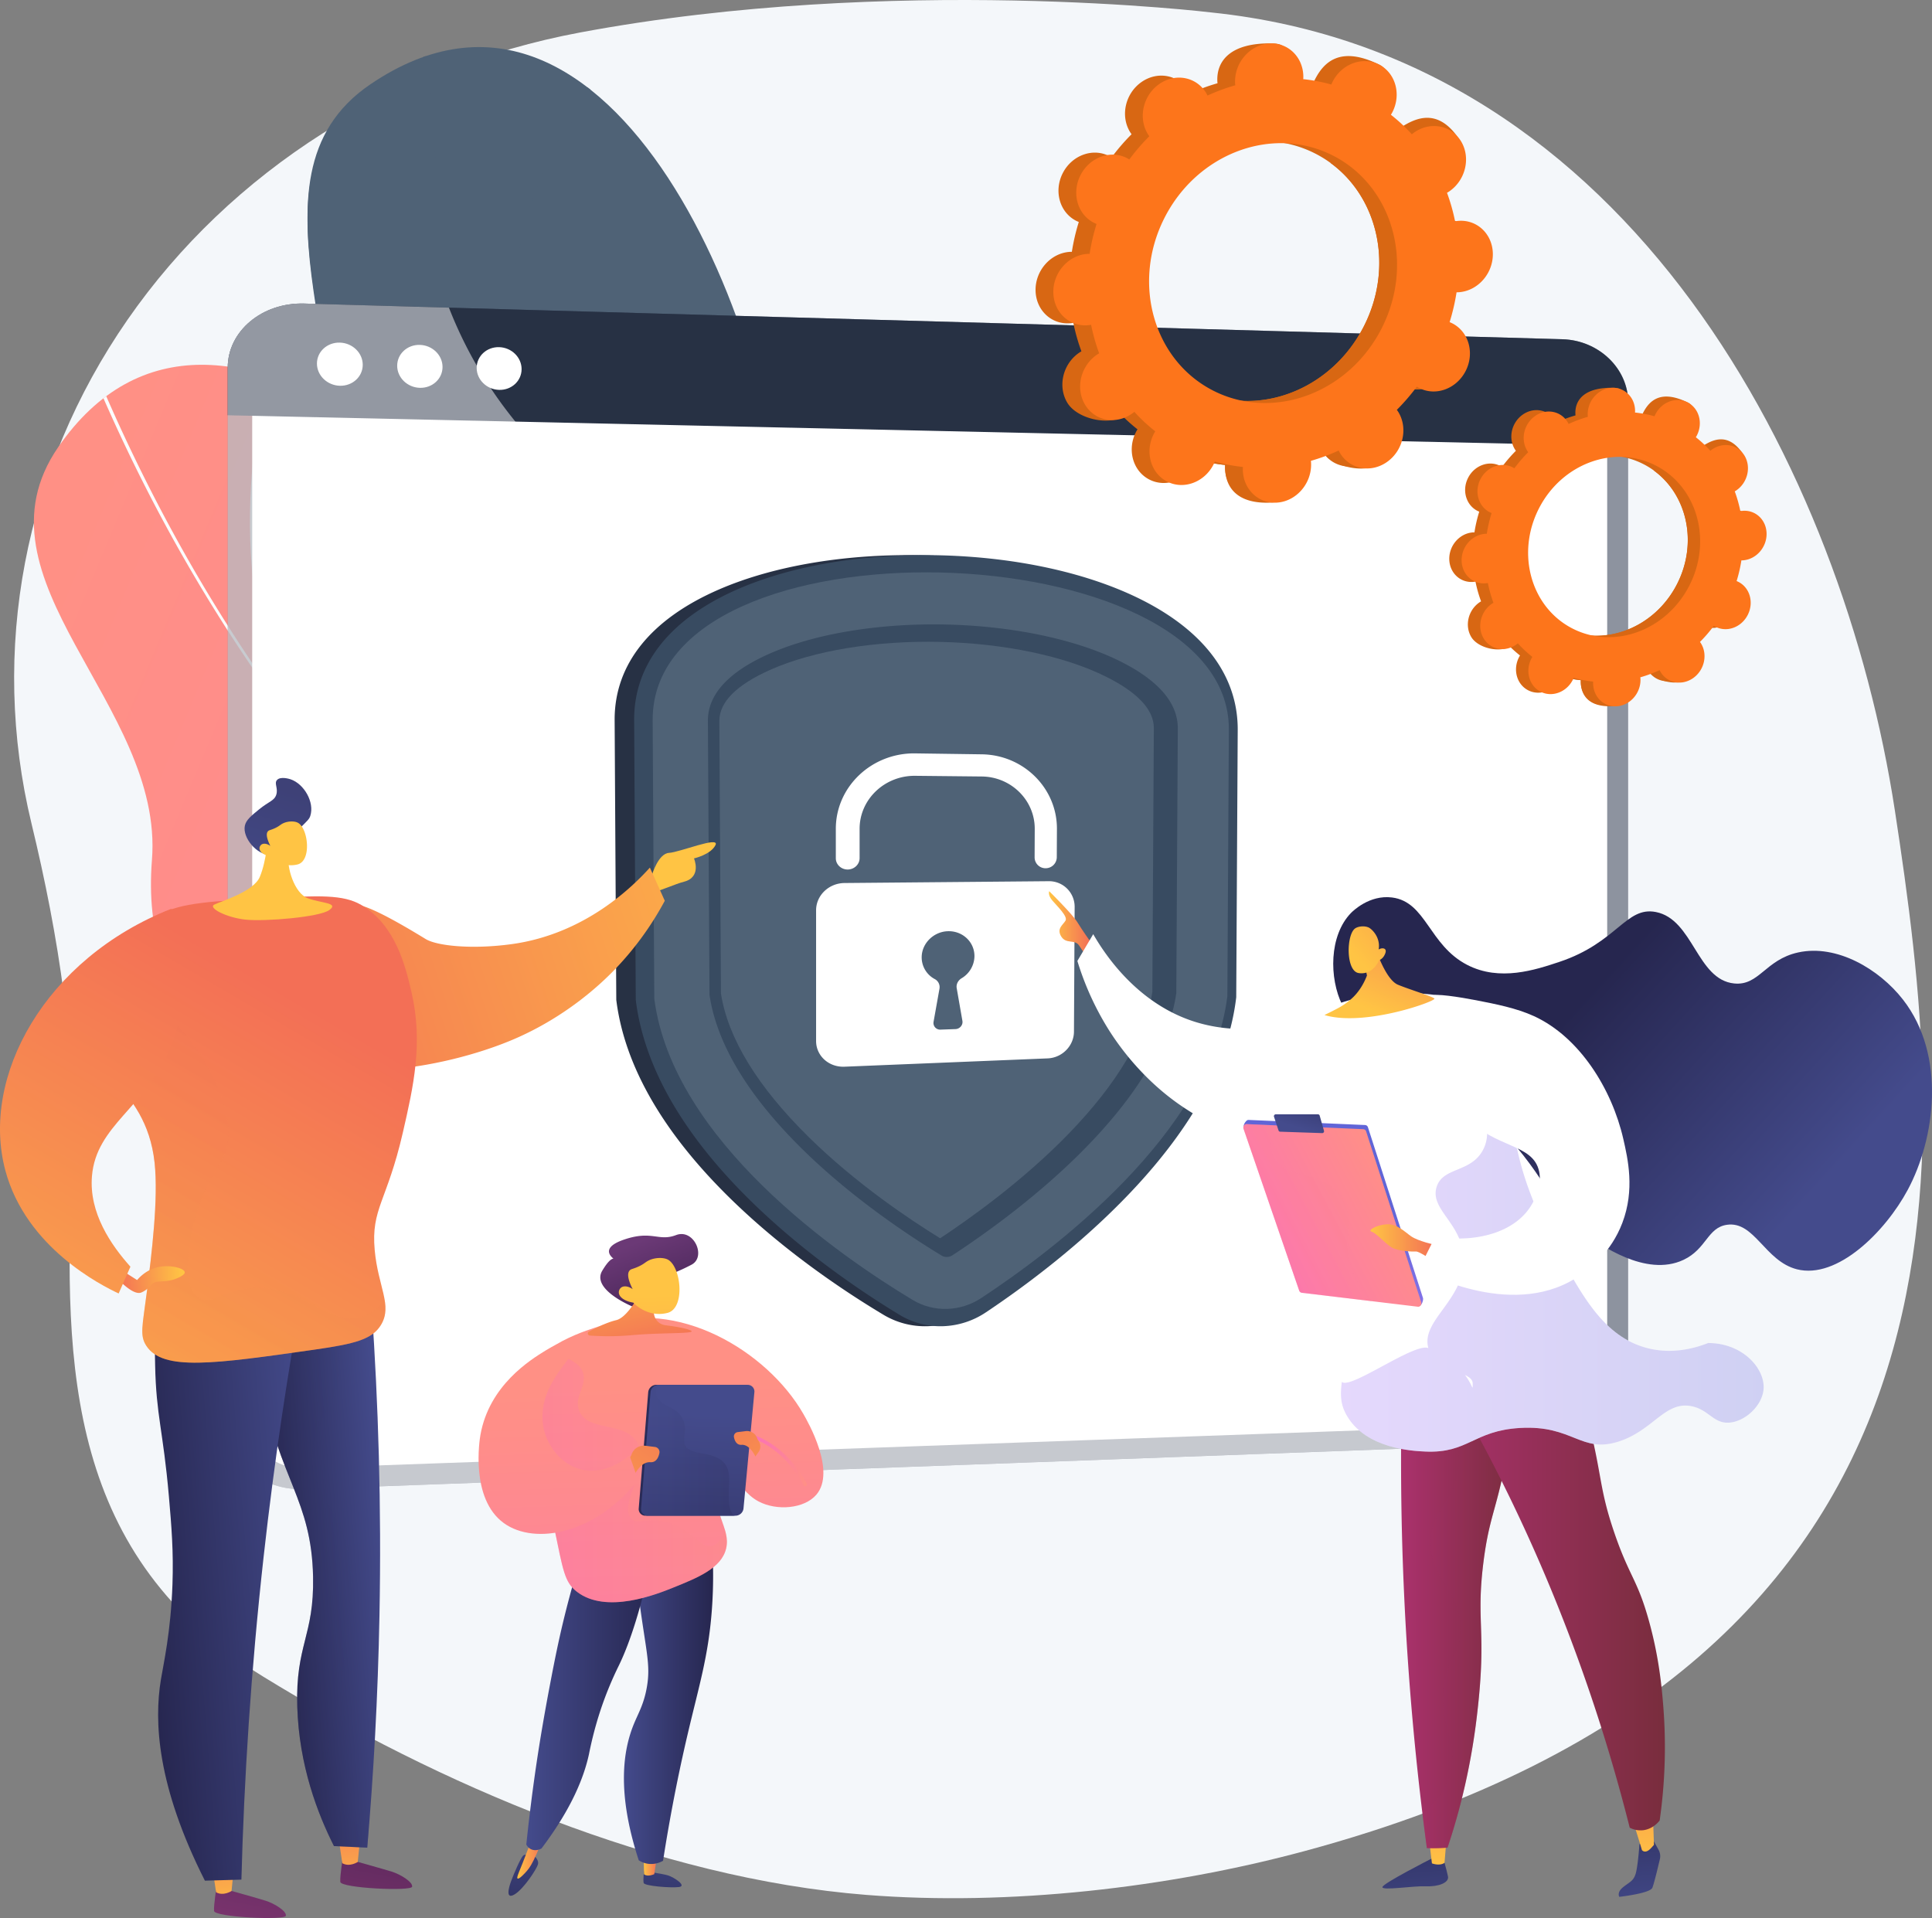 <svg xmlns="http://www.w3.org/2000/svg" xmlns:xlink="http://www.w3.org/1999/xlink" viewBox="0 0 2820.28 2800"><rect x="0" y="0" width="2820.28" height="2800" fill="#808080" stroke="none"/><defs><style>.a{fill:none;}.b{fill:#4f6276;}.c{isolation:isolate;}.d{fill:#f4f7fa;}.e{fill:url(#a);}.f,.k,.n{mix-blend-mode:soft-light;}.g{clip-path:url(#b);}.h{fill:#fcfdfe;}.i{clip-path:url(#c);}.j,.l{fill:#273144;}.j,.n{opacity:0.5;}.k,.m{fill:#fff;}.o{fill:#384b61;}.p{fill:url(#d);}.q{fill:url(#e);}.r{fill:url(#f);}.s{fill:url(#g);}.t{fill:url(#h);}.ab,.ad,.an,.aq,.bh,.u{opacity:0.3;}.ab,.ad,.an,.aq,.bh,.bm,.u{mix-blend-mode:multiply;}.u{fill:url(#i);}.v{fill:url(#j);}.w{fill:url(#k);}.x{fill:url(#l);}.y{fill:url(#m);}.z{fill:url(#n);}.aa{fill:url(#o);}.ab{fill:url(#p);}.ac{fill:url(#q);}.ad{fill:url(#r);}.ae{fill:url(#s);}.af{fill:url(#t);}.ag{fill:url(#u);}.ah{fill:url(#v);}.ai{fill:url(#w);}.aj{fill:url(#x);}.ak{fill:url(#y);}.al{fill:url(#z);}.am{fill:url(#aa);}.an{fill:url(#ab);}.ao{fill:url(#ac);}.ap{fill:url(#ad);}.aq{fill:url(#ae);}.ar{fill:url(#af);}.as{fill:url(#ag);}.at{fill:url(#ah);}.au{fill:url(#ai);}.av{fill:url(#aj);}.aw{fill:#d86713;}.ax{fill:#fd751b;}.ay{fill:url(#ak);}.az{fill:url(#al);}.ba{fill:url(#am);}.bb{fill:url(#an);}.bc{fill:url(#ao);}.bd{fill:url(#ap);}.be{fill:url(#aq);}.bf{fill:url(#ar);}.bg{fill:url(#as);}.bh{fill:url(#at);}.bi{fill:url(#au);}.bj{fill:url(#av);}.bk{fill:url(#aw);}.bl{fill:url(#ax);}.bm{opacity:0.2;fill:url(#ay);}.bn{fill:url(#az);}.bo{fill:url(#ba);}.bp{fill:url(#bb);}</style><linearGradient id="a" x1="-3900.12" y1="-3734.2" x2="-3263.81" y2="333.64" gradientTransform="translate(5263.07 -444.77) rotate(-58.34)" gradientUnits="userSpaceOnUse"><stop offset="0" stop-color="#ff9085"/><stop offset="1" stop-color="#fb6fbb"/></linearGradient><clipPath id="b"><path class="a" d="M1481.89,1268.81c-12.17-27.41-64.65-38.83-146.38-32.34-218.63,17.38-355.69,150.29-456.16-159.52S318.73,314.14,85.12,652.54c-134.07,194.2,154.55,375.85,136.69,602.74-17,215.61,118.74,332.85,353,363.82,151.5,20,129.52,58.63,150.93,65.33C1043,1783.72,1525.73,1367.56,1481.89,1268.81Z"/></clipPath><clipPath id="c"><path class="b" d="M1097.06,1019c3.48-76.17,46.38-132.6,46.56-210.17.71-310.36-248.94-926-603-685.74-203.23,137.91,6.69,436-73.05,658.62-75.78,211.59,46.24,371.08,255,472.47,112.43,54.63,93.29,102.11,126.19,109.53C987,1394.91,1088.22,1212.39,1097.06,1019Z"/></clipPath><linearGradient id="d" x1="2679.87" y1="2590.68" x2="2699.22" y2="2836.94" gradientTransform="translate(-626.26)" gradientUnits="userSpaceOnUse"><stop offset="0" stop-color="#26264f"/><stop offset="1" stop-color="#444b8c"/></linearGradient><linearGradient id="e" x1="2725.83" y1="2728.1" x2="2722.32" y2="2473.73" gradientTransform="translate(-626.26)" gradientUnits="userSpaceOnUse"><stop offset="0" stop-color="#ffc444"/><stop offset="1" stop-color="#f36f56"/></linearGradient><linearGradient id="f" x1="3005.71" y1="2561.88" x2="3025.11" y2="2808.79" xlink:href="#d"/><linearGradient id="g" x1="3024.61" y1="2723.49" x2="3021.1" y2="2469.15" xlink:href="#e"/><linearGradient id="h" x1="2045.23" y1="2316.22" x2="2213.36" y2="2316.22" gradientUnits="userSpaceOnUse"><stop offset="0" stop-color="#ab316d"/><stop offset="1" stop-color="#792d3d"/></linearGradient><linearGradient id="i" x1="2056.85" y1="2316.22" x2="2213.36" y2="2316.22" xlink:href="#h"/><linearGradient id="j" x1="2091.9" y1="2297.68" x2="2430.38" y2="2297.68" xlink:href="#h"/><linearGradient id="k" x1="2333.51" y1="1434.69" x2="2656.97" y2="1730.74" gradientTransform="matrix(1, 0, 0, 1, 0, 0)" xlink:href="#d"/><linearGradient id="l" x1="1531.18" y1="1350.31" x2="1591.39" y2="1350.31" gradientTransform="matrix(1, 0, 0, 1, 0, 0)" xlink:href="#e"/><linearGradient id="m" x1="1972.52" y1="1727.79" x2="1867.15" y2="1902.43" gradientUnits="userSpaceOnUse"><stop offset="0" stop-color="#6165d7"/><stop offset="1" stop-color="#aa80f9"/></linearGradient><linearGradient id="n" x1="2044.15" y1="1721.51" x2="1783.12" y2="1860.44" gradientTransform="matrix(1, 0, 0, 1, 0, 0)" xlink:href="#a"/><linearGradient id="o" x1="1925.49" y1="1544.7" x2="1894.51" y2="1646.08" gradientTransform="matrix(1, 0, 0, 1, 0, 0)" xlink:href="#d"/><linearGradient id="p" x1="2034.06" y1="1704.77" x2="1774.35" y2="1843" gradientTransform="matrix(1, 0, 0, 1, 0, 0)" xlink:href="#a"/><linearGradient id="q" x1="2000.57" y1="1812.4" x2="2095.64" y2="1812.4" gradientTransform="matrix(1, 0, 0, 1, 0, 0)" xlink:href="#e"/><linearGradient id="r" x1="1957.49" y1="1811.73" x2="2574.53" y2="1811.73" gradientUnits="userSpaceOnUse"><stop offset="0" stop-color="#aa80f9"/><stop offset="1" stop-color="#6165d7"/></linearGradient><linearGradient id="s" x1="2239.03" y1="1701.95" x2="2360.69" y2="1525.35" gradientTransform="translate(-530.68 272.37) rotate(-11.85)" xlink:href="#e"/><linearGradient id="t" x1="2225.23" y1="1615.28" x2="2440.24" y2="1485.83" gradientTransform="translate(-530.68 272.37) rotate(-11.85)" xlink:href="#e"/><linearGradient id="u" x1="970.03" y1="1328.11" x2="893.64" y2="1541.19" gradientTransform="matrix(1, 0, 0, 1, 0, 0)" xlink:href="#e"/><linearGradient id="v" x1="1557.02" y1="840.13" x2="635.48" y2="1443.13" gradientTransform="translate(27.71 -23.8) rotate(14.85)" xlink:href="#e"/><linearGradient id="w" x1="1044.83" y1="2254.56" x2="1177.95" y2="2734.95" gradientTransform="matrix(-1, 0.08, 0.08, 1, 1470.81, 98.96)" gradientUnits="userSpaceOnUse"><stop offset="0" stop-color="#311944"/><stop offset="1" stop-color="#893976"/></linearGradient><linearGradient id="x" x1="1163.3" y1="2594.2" x2="1165.23" y2="2432.14" gradientTransform="matrix(-1, 0.08, 0.08, 1, 1470.81, 98.96)" xlink:href="#e"/><linearGradient id="y" x1="1211.49" y1="2208.37" x2="1344.61" y2="2688.76" xlink:href="#w"/><linearGradient id="z" x1="1350.69" y1="2596.42" x2="1352.62" y2="2434.36" gradientTransform="matrix(-1, 0.08, 0.08, 1, 1470.81, 98.96)" xlink:href="#e"/><linearGradient id="aa" x1="1069.87" y1="2073" x2="1242.42" y2="2073" gradientTransform="matrix(-1, 0.08, 0.08, 1, 1470.81, 98.96)" gradientUnits="userSpaceOnUse"><stop offset="0" stop-color="#444b8c"/><stop offset="1" stop-color="#26264f"/></linearGradient><linearGradient id="ab" x1="1069.87" y1="2073" x2="1242.42" y2="2073" xlink:href="#aa"/><linearGradient id="ac" x1="1167.28" y1="2097.65" x2="1429.22" y2="2097.65" xlink:href="#aa"/><linearGradient id="ad" x1="1693.76" y1="2128.69" x2="1109.19" y2="1289.45" gradientTransform="matrix(-1, 0.08, 0.08, 1, 1470.81, 98.96)" xlink:href="#e"/><linearGradient id="ae" x1="1693.71" y1="2128.73" x2="1109.13" y2="1289.48" gradientTransform="matrix(-1, 0.08, 0.08, 1, 1470.81, 98.96)" xlink:href="#e"/><linearGradient id="af" x1="1337.74" y1="1663.2" x2="1432.03" y2="1663.2" gradientTransform="matrix(-1, 0.08, 0.08, 1, 1470.81, 98.96)" xlink:href="#e"/><linearGradient id="ag" x1="1857.7" y1="2014.5" x2="1273.12" y2="1175.25" gradientTransform="matrix(-1, 0.08, 0.08, 1, 1470.81, 98.96)" xlink:href="#e"/><linearGradient id="ah" x1="-1091.67" y1="533.9" x2="-1053.45" y2="-56.76" gradientTransform="matrix(-0.78, 0.63, 0.63, 0.78, -1509.73, 796.16)" xlink:href="#e"/><linearGradient id="ai" x1="1201.13" y1="1140.28" x2="1131.23" y2="962.74" gradientTransform="matrix(-1, 0.08, 0.08, 1, 1470.81, 98.96)" gradientUnits="userSpaceOnUse"><stop offset="0" stop-color="#444b8c"/><stop offset="1" stop-color="#3e4177"/></linearGradient><linearGradient id="aj" x1="-1163.05" y1="529.28" x2="-1124.83" y2="-61.38" gradientTransform="matrix(-0.78, 0.63, 0.63, 0.78, -1509.73, 796.16)" xlink:href="#e"/><linearGradient id="ak" x1="996.76" y1="1970.61" x2="934.27" y2="1811.9" gradientUnits="userSpaceOnUse"><stop offset="0" stop-color="#311944"/><stop offset="1" stop-color="#6b3976"/></linearGradient><linearGradient id="al" x1="-354.72" y1="2648.68" x2="-341.76" y2="2881.99" gradientTransform="matrix(-1, 0, 0, 1, 617.9, 0)" xlink:href="#aa"/><linearGradient id="am" x1="939.62" y1="2723.5" x2="959.02" y2="2723.5" gradientTransform="matrix(1, 0, 0, 1, 0, 0)" xlink:href="#e"/><linearGradient id="an" x1="-151.84" y1="2635.64" x2="-138.88" y2="2868.95" gradientTransform="matrix(-1, 0, 0, 1, 617.9, 0)" xlink:href="#aa"/><linearGradient id="ao" x1="755.07" y1="2711.53" x2="793.67" y2="2711.53" gradientTransform="matrix(1, 0, 0, 1, 0, 0)" xlink:href="#e"/><linearGradient id="ap" x1="910.78" y1="2476.47" x2="1041" y2="2476.47" gradientTransform="matrix(1, 0, 0, 1, 0, 0)" xlink:href="#aa"/><linearGradient id="aq" x1="768.29" y1="2472.5" x2="957.67" y2="2472.5" gradientTransform="matrix(1, 0, 0, 1, 0, 0)" xlink:href="#aa"/><linearGradient id="ar" x1="6069.1" y1="2019.76" x2="6041.75" y2="2895.17" gradientTransform="matrix(-1, 0, 0, 1, 7044.96, 0)" xlink:href="#a"/><linearGradient id="as" x1="5867.12" y1="2132.03" x2="5948.56" y2="2132.03" gradientTransform="matrix(-1, 0, 0, 1, 7044.96, 0)" xlink:href="#a"/><linearGradient id="at" x1="5983.86" y1="2158.21" x2="6273.11" y2="2158.21" gradientTransform="matrix(-1, 0, 0, 1, 7044.96, 0)" xlink:href="#a"/><linearGradient id="au" x1="5731.35" y1="853.24" x2="5708.43" y2="1048.69" gradientTransform="matrix(-0.99, 0.11, 0.11, 0.99, 6499.99, 308.67)" xlink:href="#e"/><linearGradient id="av" x1="947.82" y1="1892.08" x2="959.4" y2="2371.55" gradientTransform="matrix(1, 0, 0, 1, 0, 0)" xlink:href="#e"/><linearGradient id="aw" x1="1095.22" y1="2118.5" x2="914.98" y2="2115.46" gradientTransform="matrix(1, 0, 0, 1, 0, 0)" xlink:href="#aa"/><linearGradient id="ax" x1="1020.16" y1="2065.24" x2="1007.22" y2="2479.17" gradientTransform="matrix(1, 0, 0, 1, 0, 0)" xlink:href="#aa"/><linearGradient id="ay" x1="935.8" y1="2117.17" x2="1071.58" y2="2117.17" gradientTransform="matrix(1, 0, 0, 1, 0, 0)" xlink:href="#aa"/><linearGradient id="az" x1="-840.2" y1="2363.67" x2="-599.46" y2="2025.14" gradientTransform="translate(1611.67)" xlink:href="#e"/><linearGradient id="ba" x1="6233.53" y1="2031.82" x2="6207.06" y2="2878.88" gradientTransform="matrix(-1, 0, 0, 1, 7044.96, 0)" xlink:href="#a"/><linearGradient id="bb" x1="5779.22" y1="2349.36" x2="6019.96" y2="2010.83" gradientTransform="matrix(-1, 0, 0, 1, 7044.96, 0)" xlink:href="#e"/></defs><title>privacy-policy-3</title><g class="c"><path class="d" d="M2766.14,1183.59c-75.53-494.37-385.2-1101.74-997-1165.3,0,0-464.49-56.5-922.38,29.13C575,98.24,336.73,249.52,186,467s-201.15,482.56-140,735.33c39.7,164.17,66.53,334.09,59.17,502.78-12.82,293.61-5.44,567.67,279.49,742.76,254.42,156.35,574.6,294.24,880.07,318.39,207.59,16.41,440.38-10.15,640.46-64.2C2924.75,2426.58,2841.67,1678,2766.14,1183.59Z"/><path class="e" d="M746.34,1729.06c142.2-23.63,281.42-60.6,419.85-100.3,66.6-19.09,133.24-37.28,200.46-54.09,63.21-15.82,126.37-32.32,187.45-55.2q11.18-4.4,22.2-9.13c-34.51-125.77-25.89-290.95-240.79-273.87-218.63,17.38-355.69,150.29-456.16-159.52S318.73,314.14,85.12,652.54c-134.07,194.2,154.55,375.85,136.69,602.74-17,215.61,118.74,332.85,353,363.82C689.77,1634.29,731.77,1671.9,746.34,1729.06Z"/><g class="f"><g class="g"><path class="h" d="M807.66,1451.93a1958.9,1958.9,0,0,0,294.65,194.89l4.82-1.34C684.8,1420,341.25,1032.57,133.22,526.8l-4.58,1.88C281.23,899.66,516,1218.91,807.66,1451.93Z"/><path class="h" d="M1457.93,1550.63c-35.42-98.32-58.53-216.21-68.75-351l-4.94.38c10.24,135.1,33.4,253.32,68.91,352Z"/><path class="h" d="M767.55,1417.25l1.94-4.56c-197.26-84.07-418.18-38.86-568.76,13.88l1.63,4.67C352.13,1378.8,571.75,1333.8,767.55,1417.25Z"/><path class="h" d="M429.39,1061.44l4.45-2.18c-106.2-217-56.9-465.7-18.06-594.66L411,463.17C372,592.82,322.45,843,429.39,1061.44Z"/></g></g><path class="b" d="M851.72,1534.72c-.41,2.48-.84,5-1.27,7.49,2.41,1.6,4.83,3.18,7.21,4.8Q854.63,1540.94,851.72,1534.72Z"/><path class="b" d="M1084.72,1574.86c.77.46,1.54.94,2.32,1.4l7.32,4.32C1103.76,1586.12,1116.34,1593.05,1084.72,1574.86Z"/><path class="b" d="M1203.25,1013.32c-3.45-19.94-60-54.67-59.63-199.62.71-310.36-248.94-926-603-685.74-203.23,137.91,6.69,436-73.05,658.62-23.84,66.56-28.1,128-16.25,184,26.64,126,135.62,181.37,271.21,288.44,260.64,205.83,267.9,357.87,347.92,342.15C1184.62,1578.75,1247.22,1267.75,1203.25,1013.32Z"/><g class="f"><path class="b" d="M1097.06,1019c3.48-76.17,46.38-132.6,46.56-210.17.71-310.36-248.94-926-603-685.74-203.23,137.91,6.69,436-73.05,658.62-75.78,211.59,46.24,371.08,255,472.47,112.43,54.63,93.29,102.11,126.19,109.53C987,1394.91,1088.22,1212.39,1097.06,1019Z"/><g class="i"><path class="b" d="M1997.38,1696.86c-2.91-7.23,0-4.3-.59-7.46C1015.85,1464.3,722.07,1001.51,615.28,23.48c-.83,1.65-5.06-3-3.63,2.88C645.86,418.08,749.22,831.41,975,1146.92,1212.36,1478.61,1624.78,1600.85,1997.38,1696.86Z"/><path class="b" d="M809.86,1752.79c184.25-96.68,568.35-192.68,774.22-198.9.09-1.74.18-3.49.29-5.23-205.89,6.22-592.7,103-777,199.73Z"/><path class="b" d="M1851.88,1662.56c.2-3.53,1.06-5,2.08-4.42-116-75.31-169.71-168.87-216.61-306.21-34.39-100.7-48.79-250.16-39.14-363.92-2.51-2.48-3.92-2.53-5.09,0-8.78,114.23,4,264.23,39.3,365.35C1680.79,1491.93,1734,1586.54,1851.88,1662.56Z"/><path class="b" d="M948.13,1107.33l2.89-4C795.37,975.9,600,934.38,402.74,942.4c.13,1.73.3,3.46.43,5.2C599.16,939.63,793.48,980.79,948.13,1107.33Z"/><path class="b" d="M725.15,640.55l4.88-.71C709.9,431.12,789.4,227.14,908.77,58.9c-1.35-1-2.71-1.95-4-2.94C784.68,225.13,704.66,430.66,725.15,640.55Z"/></g></g><path class="j" d="M2280.73,495.23,444.15,443.16c-61.58-1.75-111.72,40.17-111.72,93.63V2081.21c0,53.46,50.14,94.95,111.72,92.68l1836.59-67.66c53.12-2,96-43.55,96-92.91v-1426C2376.75,538,2333.86,496.74,2280.73,495.23Z"/><path class="k" d="M444.16,2143.12c-41.9,1.49-76-26.76-76-63.1V537.67c0-36.34,34.05-64.87,75.94-63.73l1836.59,49.94c36.18,1,65.44,29,65.44,62.69V2014.33c0,33.64-29.26,62-65.44,63.25Z"/><path class="l" d="M2280.74,495.23,444.16,443.16c-61.59-1.75-111.73,40.17-111.73,93.63v69.44l2044.32,45.21V587.33C2376.75,538,2333.86,496.74,2280.74,495.23Z"/><path class="m" d="M529.51,532.56c0,17.36-14.94,31.05-33.38,30.58s-33.47-15-33.47-32.4,15-31.11,33.47-30.58S529.51,515.19,529.51,532.56Z"/><path class="m" d="M646,535.73c0,17.28-14.79,30.91-33.06,30.44s-33.14-14.91-33.14-32.24,14.85-31,33.14-30.44S646,518.44,646,535.73Z"/><path class="m" d="M761.41,538.87c0,17.2-14.65,30.76-32.74,30.29s-32.84-14.83-32.84-32.08,14.71-30.81,32.84-30.29S761.41,521.67,761.41,538.87Z"/><g class="n"><path class="m" d="M1566.84,1088.94C1352.33,819.64,981,905.32,746.16,607.76a619.38,619.38,0,0,1-90.81-158.62l-211.19-6c-61.59-1.74-111.73,40.17-111.73,93.63V2081.21c0,53.46,50.14,94.95,111.72,92.68l1769.32-65.19c-40.53-50.43-393.55-237.25-484.75-524.08C1645.32,1322.3,1696.26,1251.43,1566.84,1088.94Z"/></g><path class="l" d="M1353.88,1936.05a117.73,117.73,0,0,1-64-16.56c-58.44-35-144.78-92.88-222.46-168.6-98.57-96.09-155.21-193.77-167.6-289.68l-.19-1.51-2.41-409.26c0-80.88,52.76-146.54,151.8-189.68,81.84-35.64,190.3-53.3,304.88-50,113.25,3.28,218,26.65,295.61,65.58,92.2,46.29,140.58,111.33,140.58,188.45l-2.2,391-.18,1.44c-11.32,91.84-63.43,186.78-155.53,282.79-73.87,77-157.34,138-214.67,175.83A121.92,121.92,0,0,1,1353.88,1936.05Z"/><path class="o" d="M1376.36,1936.05a115,115,0,0,1-63.18-16.56c-57.67-35-142.87-92.88-219.53-168.6-97.26-96.09-153.15-193.77-165.38-289.68l-.19-1.51-2.37-409.26c0-80.88,52.06-146.54,149.79-189.68,80.76-35.64,187.78-53.3,300.86-50,111.75,3.28,215.16,26.65,291.69,65.58,91,46.29,138.73,111.33,138.73,188.45l-2.17,391-.17,1.44c-11.18,91.84-62.6,186.78-153.48,282.79-72.89,77-155.27,138-211.84,175.83A119.21,119.21,0,0,1,1376.36,1936.05Z"/><path class="b" d="M952.73,1050.74l2.39,407.19c26.8,207.76,271,376,377.31,439.88,30.47,18.31,69.41,17.22,99.66-2.68,104.12-68.52,334.92-241,359.58-440.76l2.19-390C1793.86,775.07,952.73,748.62,952.73,1050.74Z"/><path class="o" d="M1382.39,1835a14.54,14.54,0,0,1-7.88-2.08c-43.79-26.52-128.66-82.06-202.51-154.59-79.75-78.34-125.76-154.52-136.3-226.06l-2.34-400.45c.09-38.42,30.51-71.31,90.13-97.62,66.56-29.37,161.08-44.79,258.9-42.46,96.85,2.3,188.61,21.79,252.18,53.34,56.23,27.9,84.66,60.79,84.75,97.89l-2.18,386.59c-9.84,69.22-53,143.86-128.82,222.31-71.28,73.77-154.54,132.24-198.06,160.68A15,15,0,0,1,1382.39,1835Z"/><path class="b" d="M1372.4,1807.67c-44.22-27.23-122.85-79.82-191.46-147.34-75-73.77-118.33-144.55-128.52-210l-2.33-398.13c.07-27.47,25.32-52.67,74.87-74.6,63-27.92,153.38-42.63,247.44-40.52,93.15,2.09,180.95,20.49,241.29,50.34,46.88,23.2,70.6,48.5,70.66,75.29l-2.17,385.17c-9.57,63.55-50.48,133.05-122,207C1493.72,1723.41,1416.42,1778.59,1372.4,1807.67Z"/><path class="m" d="M1530.62,1286.42l-297.77,2.65c-22.89.2-41.54,18-41.54,39.84v190.78c0,21.67,18.58,38.47,41.39,37.53l296.71-12.15c21.11-.86,38.23-18.33,38.33-39l1-182.25A37.32,37.32,0,0,0,1530.62,1286.42Z"/><path class="b" d="M1422.48,1395.82c.06-21.07-18-37.73-40.1-36.33-19.55,1.23-35.77,17-36.87,36a35.86,35.86,0,0,0,19.2,33.89,13.28,13.28,0,0,1,6.67,14.19l-8.6,48.2a9.69,9.69,0,0,0,10.18,11.31l21.78-.77c6.37-.22,11.21-5.93,10.16-12l-8.33-47.74c-1-5.7,2-11.35,7.11-14.45A38.09,38.09,0,0,0,1422.48,1395.82Z"/><path class="m" d="M1526.44,1267.49a15.88,15.88,0,0,1-16.14-15.87l.18-41.56c.18-41.73-34.32-76.07-77.33-76.5l-97.19-1c-44.51-.45-81.1,34.26-81.14,77.32l0,42.87c0,9.1-7.76,16.53-17.33,16.6s-17.38-7.3-17.38-16.44l0-43c0-61.54,52.43-111,115.93-110.08l97.24,1.36c61.08.85,109.88,49.73,109.59,108.9l-.2,41.4A16.24,16.24,0,0,1,1526.44,1267.49Z"/><path class="p" d="M2088.61,2713.85s-69.45,35.29-70.58,40.93,44.66-1.89,63.35-1.08,34.07-5.36,32.38-14.22-8.23-31.12-8.23-31.12Z"/><path class="q" d="M2086.07,2685.22l4.22,35s11,4.38,18.38-.79l3.15-38.34Z"/><path class="r" d="M2413.1,2686.05l8.08,14.5a19.08,19.08,0,0,1,1.85,13.56c-2.83,12.06-8.47,35.55-10.93,41.68-3.35,8.34-48.29,13.3-48.29,13.3s-4-6.3,5.33-13.92,15.32-8.81,18.62-20.05,5.48-43,5.48-43Z"/><path class="s" d="M2379.48,2649.21c2.95,2.63,17.38,51.61,17.38,51.61s4.68,6.68,13.55-3.17,4-4.43,4-4.43l-1.67-48.17Z"/><path class="t" d="M2047.86,1982.89c-3.67,104.28-3.81,217.57,1.55,338.61,6,136.29,18.19,262.26,33.49,376.44,5.69.21,11.66.24,17.91,0q6.32-.21,12.25-.67a944.71,944.71,0,0,0,25.73-92,976.2,976.2,0,0,0,18-107.73c13.38-118.11-2.29-128.41,8.56-215.94,9.61-77.53,23.28-80.55,39.32-190.62,17.41-119.42,4.45-137.33-1.85-143.81C2176,1919.66,2112.93,1938.42,2047.86,1982.89Z"/><path class="u" d="M2202.78,1947.21c-25.59-26.28-84.11-10.37-145.93,29.74,71.11,85.9,78.87,141.63,70.34,177.78-9.63,40.87-38.93,52.64-38.81,97.32.13,54.91,44.46,69.46,43.52,127.57-.63,38.42-20.1,38-24.7,85.48-5.45,56.15,20,75.5,11.76,117-3.55,17.87-13.67,41.23-42.49,65.29,2.08,17.06,4.21,34,6.43,50.52,5.68.2,11.66.23,17.91,0,4.21-.13,8.3-.36,12.25-.66a944.71,944.71,0,0,0,25.73-92,976.2,976.2,0,0,0,18-107.73c13.38-118.11-2.29-128.41,8.56-215.94,9.61-77.53,23.28-80.55,39.32-190.62C2222,1971.6,2209.08,1953.68,2202.78,1947.21Z"/><path class="v" d="M2091.9,1981.14a2434.47,2434.47,0,0,1,186.34,374,2530.67,2530.67,0,0,1,100.77,313,34,34,0,0,0,20.49,3.55c13.22-1.95,21.15-11.39,23.22-14a753,753,0,0,0,5.32-166.28c-2.1-26.47-5.82-70.55-20.91-125-16.9-61-28.52-64.39-50.58-128.88-22.89-67-17.34-83.65-39.26-167.43a1193.19,1193.19,0,0,0-48.95-146.88Z"/><path class="w" d="M2075.61,1545.91c-67.61-44.15-96.58-39.06-116.18-78.72-19.38-39.22-19.34-101.46,12.74-134.43,2.36-2.42,26.79-26.76,59.86-22.59,50,6.31,53.7,69.49,109.8,98.44,47.53,24.53,99.37,7.28,134.45-4.4,84.48-28.12,97-81.3,140.82-72.82,54.89,10.62,59.74,98.87,114.42,104.31,36.55,3.63,45.25-34.71,93.3-45.27,56.45-12.4,118.4,24.28,153.14,68.89,63.5,81.53,46.78,203.22,7,277.5-32.64,61-102.82,131.22-161.94,116.12-46.71-11.93-61.92-70.8-102.1-64.94-28.57,4.16-29.6,35.2-63.37,51.17-55.45,26.23-123.91-23.76-142.58-37.4-53.23-38.87-44.75-63.73-113.38-141.65C2174.52,1629.34,2135.48,1585,2075.61,1545.91Z"/><path class="x" d="M1591.39,1374.17s-11.43-16-18.68-27.87-41.09-45.26-41.09-45.26-2.58,5.3,4.71,13.78,22.61,23,19.09,29.14-13.45,11.56-6.29,23.16,19.61,3.68,26,13,12.89,19.46,12.89,19.46Z"/><path class="m" d="M1595.85,1363.74q-11.56,19.54-23.12,39.1a419.69,419.69,0,0,0,46.08,101c10.68,16.93,43.82,66.61,99.91,106.56,76.37,54.38,215.49,105.11,256.22,47.24,36.34-51.63-22.32-166.09-33.12-186.64a269.45,269.45,0,0,1-104,30.26c-15.14,1.18-54.53,3.86-98.91-11.38C1656.83,1461.65,1611.23,1390.46,1595.85,1363.74Z"/><path class="m" d="M1852.72,1538.45c3.84,19.31,63.91,9,76.3,44,6.65,18.81-7.47,30.76-8.06,62.7-.66,35.76,16.38,56.07,29.46,84.2,19.15,41.21,19.22,81.6,19.36,162.37.2,115-25.22,138.11-3.52,175.17,28.25,48.24,96.08,51.32,114.42,52.15,62.7,2.85,70.14-30.46,138.18-34.44,77.71-4.54,88.77,37.7,144.34,19.68,50.77-16.45,67.85-60.23,107.38-51.16,24.71,5.66,31.26,25.79,54.57,23.61s47.64-25.4,49.29-49.2c2-29.59-30.29-66.86-81-66.92-20.14,7.91-53.52,17.07-90.65,6.89-60.84-16.67-92.48-74.51-127.62-138.75-24.31-44.44-69-126.12-69.53-233.22-.22-44.17,7.24-57.09-3.52-80.7-35-76.66-170.6-65.22-182.08-64.11C1927.64,1459.63,1848.08,1515.13,1852.72,1538.45Z"/><path class="y" d="M1822.42,1634.92l170.36,7.44a4.69,4.69,0,0,1,4.15,3.39l80.25,248.93c1.15,3.57-2.46,12.5-5.83,12.09l-168.43-25.62a4.69,4.69,0,0,1-3.8-3.26l-83.5-232.35C1814.44,1642.1,1819.12,1634.78,1822.42,1634.92Z"/><path class="z" d="M1819.78,1641l170.36,7.43a4.66,4.66,0,0,1,4.14,3.39l80.26,248.93c1.15,3.57-1.44,7.25-4.82,6.85l-169.45-20.38a4.7,4.7,0,0,1-3.8-3.26l-81.16-236C1814.13,1644.55,1816.48,1640.87,1819.78,1641Z"/><path class="aa" d="M1866.36,1650.29l-6.56-19.85a2.71,2.71,0,0,1,2.3-3.69h62a2.49,2.49,0,0,1,2.34,1.91l6.23,21.95a2.69,2.69,0,0,1-2.41,3.57l-61.68-2.1A2.5,2.5,0,0,1,1866.36,1650.29Z"/><path class="ab" d="M1971.23,1847.36c-11.06-40.12,7.15-66.24-11.44-97.42-26.29-44.1-82.77-25.44-100.33-61-4.74-9.59-7-23.89-.62-46.2l-39.06-1.7c-3.3-.15-5.65,3.53-4.47,7l81.16,236a4.7,4.7,0,0,0,3.8,3.26l103,12.39C1984.91,1881.74,1975.73,1863.67,1971.23,1847.36Z"/><path class="ac" d="M2095.64,1817.55s-25.74-5.73-35.67-12.71-20.46-18.22-35.1-17.61-29.37,8.94-22.6,10.85,19.39,16.9,29,22.81,31.7,6.44,35.81,6.12,20.31,10.57,20.31,10.57Z"/><path class="ad" d="M2493.46,1960.61c-20.14,7.91-53.52,17.07-90.65,6.89-60.84-16.67-92.48-74.51-127.62-138.75-24.31-44.44-69-126.12-69.53-233.22-.22-44.17,7.24-57.09-3.52-80.7a83.44,83.44,0,0,0-5.9-10.59c-26.56,20.07-36.86,40.18-39.87,57.82-7.32,43,27.22,78.09,9.24,115.14-17.21,35.49-59.78,25.67-68.65,56.09-9.57,32.82,37.53,52.62,39.61,103.33,2.49,60.86-63,90.66-51.49,131.37,9.94,35.28,64.72,32.74,64.69,51.66,0,22.5,1.69-24-64.69-51.66-20.12-8.39-114.8,61.49-126.31,49.23-2.48,19.82-2,33.41,7.49,49.67,28.25,48.24,96.08,51.32,114.42,52.15,62.7,2.85,70.14-30.46,138.18-34.44,77.71-4.54,88.77,37.7,144.34,19.68,50.77-16.45,67.85-60.23,107.38-51.16,24.71,5.66,31.26,25.79,54.57,23.61s47.64-25.4,49.29-49.2C2576.49,1997.94,2544.15,1960.67,2493.46,1960.61Z"/><path class="m" d="M2095,1805.62l-23.76,47.24c12.21,6.68,142.78,75.76,237.41,7.38,11.71-8.46,42.8-30.93,59.57-74.93,18.47-48.49,8.11-93.58,1.38-122.87-16.64-72.5-63.7-148.54-130.48-179.1-25.5-11.67-55.79-17.57-84.27-23.13-24.16-4.71-62.12-10.48-62.93-6.39-.39,2,8.43,4.54,14.55,8.42,37.63,23.79-10.14,122.07,34.08,169.2,42.36,45.15,97.34,37.69,106.2,78.61,4.12,19-4.41,36.13-8.21,43.76C2217.33,1796.34,2160.28,1815.38,2095,1805.62Z"/><path class="ae" d="M2006.36,1380s15.33,49.84,34.43,57.6,49.29,16.66,53.08,20.12-101.46,41.66-160.47,24.07h0c16.81-8.23,21.31-10.86,21.31-10.86a100.52,100.52,0,0,0,20.72-15.3c5.35-5.29,13.73-15.15,20-31.52l-5.52-28.3Z"/><path class="af" d="M2013.25,1401.79s-8.89,22.09-30,18.7c-18.87-3-17.91-56.11-5.09-65.15,4.28-3,13-4.16,19.39-1.52,4.53,1.85,18,14.19,15,32.27,4.16-2.47,8.3-2.08,9.73.14,1.83,2.82-1.13,7.94-1.8,9.09A15.45,15.45,0,0,1,2013.25,1401.79Z"/><path class="ag" d="M951.91,1276.76s9.12-30.83,24.75-31.7,74.7-25.19,67.75-11.29-31.34,19.36-31.34,19.36,11.8,27.25-14.63,34.06S916.63,1325.83,951.91,1276.76Z"/><path class="ah" d="M948.68,1266.56,970.43,1315a452.43,452.43,0,0,1-76,103.41C878,1435.1,827.6,1483.84,750.26,1517c-105.29,45.19-288.3,73.51-328.62.57-36-65.09,58.15-181,75.38-201.74,25.22,17.25-2.87-23,124.34,55,16.36,10,67.39,15.43,125.59,7.44C854.67,1363.51,924.6,1293.27,948.68,1266.56Z"/><path class="ai" d="M500.47,2711.72s-4.27,26.15-3.73,35.46,103.84,14.07,104.88,7.09-17.07-18.06-29.82-22-50.07-14.36-50.07-14.36Z"/><path class="aj" d="M525.55,2685.64l-3.3,32.52s-12,7.93-22.57,1.81l-5.29-35.4Z"/><path class="ak" d="M316.18,2754.12s-4.27,26.15-3.73,35.46,103.84,14.06,104.88,7.09-17.07-18.06-29.82-22-50.08-14.36-50.08-14.36Z"/><path class="al" d="M341.25,2728,338,2760.56s-12,7.93-22.57,1.81L310.1,2727Z"/><path class="am" d="M506.8,1836.64l35.82,72.61c9.6,138.14,14.38,288.35,11.31,449-2.28,119.52-8.67,232.73-17.84,339L487.52,2695c-23.41-46.46-51-116.85-53.58-203.73-2.66-90.63,24.82-102.66,23.08-189.44-2.26-112.47-49.42-142.48-74.55-277.76-9.61-51.74-16.08-119.32-8.39-201.3Z"/><path class="an" d="M374.08,1822.79l71.68,7.48c43,74.84,55,152.74,47.47,187.2-10.68,48.75-38.92,64.37-37.37,113.32,1.53,48.43,30.07,61,48.17,118.07,12.53,39.52,9.22,75.86,2.09,146.92-14.35,143.15-48.92,186.93-20,233.86,8.23,13.33,23.06,29.21,52.1,41.34-.71,8.78-1.41,17.58-2.16,26.27L487.52,2695c-23.41-46.46-51-116.84-53.58-203.73-2.66-90.63,24.82-102.67,23.08-189.44-2.26-112.47-49.42-142.47-74.55-277.76C372.86,1972.35,366.39,1904.78,374.08,1822.79Z"/><path class="ao" d="M442.57,1880.21c-22.41,122.22-42.21,253-57.66,391.74-18.65,167.49-28.6,325.4-32.51,472l-53.31,1.51c-70-138.51-74.29-232.42-64.2-293.56,3.89-23.56,14.46-69.75,16.87-138.8,1.68-48.12-1.39-84.75-5.22-128.78-8.41-96.54-18.62-117.61-20.08-191.45-1.38-69.3-1.67-104.37,18.12-124.84C296.7,1814.11,432.28,1875.44,442.57,1880.21Z"/><path class="ap" d="M556.22,1934c17-28.25-4.36-55.5-9.23-109-5.51-60.66,17.85-70.76,41-171.28,15.37-66.85,30.12-131,12.51-206.16-8.43-36-22.75-97.07-73.29-126.57-26.08-15.22-61.69-13.7-131.84-10-86.76,4.54-130.14,6.81-162.49,23.84-4.73,2.5-103.15,56-109.92,143.29-6.9,88.81,89.82,100.75,102.72,219.18,5.79,53.17-4.53,134.94-11.23,188-6.42,50.93-10.85,64-.8,79.38,24.22,37.17,98.38,26.57,246.69,5.4C518.48,1961.74,543.52,1955.12,556.22,1934Z"/><path class="aq" d="M330.56,1678.25c-6.27,23.08-28.82,40.32-44.52,96.47-3.39,12.12-27.53,98.45,3.78,119.7,18.09,12.27,34.33-11,78.23-14,76.08-5.26,112.32,58.68,162,41.22,8.62-3,20-9.49,31.37-24.34,2.27,13.38,1.88,25-5.21,36.76-12.7,21.08-37.74,27.7-95.92,36-148.31,21.17-222.47,31.77-246.69-5.4-10.05-15.41-5.62-28.45.8-79.38,6.7-53,17-134.8,11.23-188-12.9-118.43-109.62-130.37-102.72-219.18,1.84-23.74,10.57-44.88,22.25-63.28C267.87,1464.48,350.28,1605.71,330.56,1678.25Z"/><path class="ar" d="M175.59,1853l24.55,15.67c4.41-5.09,14.61-15.36,30.55-18.87,17.95-3.94,38.55,1.72,39,7.45.39,4.59-12.16,9.22-14.1,9.93-15.66,5.78-27.28,1-33.61,7.28-2.24,2.22-5,6.37-11.45,10.2a34.61,34.61,0,0,1-4.38,2.26c-10.46,4.07-28.39-14.13-29.93-15.72Z"/><path class="as" d="M248.12,1531c17.76-42.54,30.06-107.65,2-204.36C65.32,1399.45-28.94,1572.09,7.87,1708.94c30.34,112.82,140.71,167.77,165.33,179.33l17.19-39.11c-28.53-31.78-60.69-78.76-56.14-132.37C140.55,1642.46,212.17,1617.09,248.12,1531Z"/><path class="at" d="M390.78,1223.5s-1.46,32.33-11.49,56.54c-9.07,21.88-56.77,35.64-66.44,40.52s18.11,19.16,46,22,107.58-3.53,122-14.11-11.55-9.78-31.46-17.09-31.43-46.26-27.92-63.94S390.78,1223.5,390.78,1223.5Z"/><path class="au" d="M434.91,1211.78c14.48-14.23,16.5-15.89,18.08-20.8,6.33-19.74-9-46.76-29.05-53.42-1.05-.34-14.51-4.65-19.65,1.19-4.37,5,2,11.81-1,21.37-2.86,9-10.62,9.62-25,21.36-11.84,9.66-19.2,15.67-20.9,24.13-3.5,17.42,17.59,42.68,36.27,42C400.37,1247.35,402.2,1243.92,434.91,1211.78Z"/><path class="av" d="M395.48,1250.29s15.39,17.43,38.84,11.67c21-5.16,15.63-53.34.27-61-5.12-2.57-14.44-2.36-21.44,1-4.13,2-5.28,4.06-12.11,7.19-6.29,2.88-8.28,2.48-10,4.51-2.12,2.54-3,8,3.6,21.19-4.78-3.39-9.92-4.1-13.08-1.86a7.38,7.38,0,0,0-2.34,3.26C377.25,1242.21,383.45,1248.27,395.48,1250.29Z"/><path class="aw" d="M2046,563.6c24.12,12.24,54.43,1,67.69-25.12S2118.1,481.26,2094,469c-1.25-.64-2.52-1.17-3.8-1.68a305.25,305.25,0,0,0,10.12-43.59c1.39,0,2.77,0,4.18-.15,27.52-2.45,49.36-27.74,48.79-56.48s-23.35-50.06-50.87-47.6c-1.44.13-2.86.35-4.26.6a280,280,0,0,0-11.78-41.62c1.26-.74,2.52-1.51,3.75-2.37,23.55-16.49,31.08-49,16.82-72.71s-44.91-29.48-68.45-13c-1.21.84-2.34,1.75-3.46,2.68a248,248,0,0,0-30.54-28.5c.78-1.27,1.54-2.56,2.23-3.91,13.26-26.12,30.58-54.65,6.27-66.52-56.23-27.45-80.36-4-93.62,22.17-.69,1.35-1.28,2.72-1.85,4.1a248.21,248.21,0,0,0-41-7.83c.09-1.45.16-2.91.13-4.38-.58-28.74,8-44.3-19.67-44.83-60.24-1.17-80.56,25-80,53.71,0,1.5.16,3,.31,4.43a281.62,281.62,0,0,0-40.56,15.05c-.63-1.28-1.28-2.55-2-3.79-14.26-23.67-44.91-29.48-68.45-13s-31.07,49-16.81,72.71c.73,1.22,1.53,2.35,2.34,3.47a304.94,304.94,0,0,0-29.21,33.89c-1.17-.73-2.35-1.44-3.6-2.08-24.12-12.24-54.43-1-67.69,25.12s-4.45,57.21,19.67,69.46c1.25.64,2.52,1.17,3.8,1.68a305.12,305.12,0,0,0-10.12,43.58c-1.39,0-2.77,0-4.18.16-27.52,2.45-49.36,27.74-48.79,56.48s23.36,50.05,50.87,47.6c1.44-.13,2.86-.36,4.26-.61a279.83,279.83,0,0,0,11.78,41.63c-1.26.74-2.52,1.5-3.75,2.37-23.55,16.49-31.08,49.05-16.82,72.71s61.47,34.66,85,18.16c1.21-.84-14.22-6.94-13.1-7.86a248.76,248.76,0,0,0,30.54,28.5c-.78,1.27-1.54,2.56-2.23,3.91-13.26,26.12-4.45,57.22,19.67,69.47s54.42,1,67.68-25.12c.69-1.35,1.28-2.73,1.85-4.1a249.25,249.25,0,0,0,41,7.83c-.09,1.45-.16,2.91-.13,4.38.58,28.74,23.36,50.05,50.87,47.6S1888.53,703,1888,674.3c0-1.51-.16-3-.31-4.43a281.62,281.62,0,0,0,40.56-15c.63,1.28,1.28,2.55,2,3.79,14.26,23.66,44.91,29.48,68.45,13s31.07-49.05,16.81-72.72c-.73-1.21-1.53-2.34-2.34-3.46a305.06,305.06,0,0,0,29.21-33.9C2043.53,562.25,2044.71,563,2046,563.6Zm-300.68,3.81C1657.7,523,1625.74,410,1673.89,315.21S1832.05,179.55,1919.63,224,2039.17,381.4,1991,476.22,1832.86,611.88,1745.28,567.41Z"/><path class="aw" d="M2104.48,423.6c27.52-2.45,49.36-27.74,48.79-56.48s-23.35-50.06-50.87-47.6c-1.44.13-2.86.35-4.26.6a280,280,0,0,0-11.78-41.62c1.26-.74,2.52-1.51,3.75-2.37,23.55-16.49,52.68-56.35,36.07-78.43-31.53-41.9-64.16-23.76-87.7-7.26-1.21.84-2.34,1.75-3.46,2.68a248,248,0,0,0-30.54-28.5c.78-1.27,1.54-2.56,2.23-3.91a54.81,54.81,0,0,0,3.08-43.21q-34.11,60-67.2,120.63c69.86,51.19,92.1,152.08,48.43,238.09-37,72.89-110.57,113.82-182.39,108.69-3.21,8.31-6.35,16.66-9.78,24.89-9.31,22.34-19.89,44.21-30.48,66.05q10,1.89,20.06,2.95c-.09,1.45-.16,2.91-.13,4.38.58,28.74,18,53.16,67.9,50.51,27.59-1.46,32.33-30.65,31.76-59.4,0-1.5-.16-3-.31-4.42a281.62,281.62,0,0,0,40.56-15c.63,1.28,1.28,2.55,2,3.79,14.26,23.66,63.73,33.72,87.27,17.22s12.25-53.29-2-77c-.73-1.21-1.53-2.34-2.34-3.46a305.06,305.06,0,0,0,29.21-33.9c1.17.74,2.35,1.45,3.6,2.09,24.12,12.24,54.43,1,67.69-25.12S2118.1,481.26,2094,469c-1.25-.64-2.52-1.17-3.8-1.68a305.25,305.25,0,0,0,10.12-43.59C2101.69,423.75,2103.07,423.73,2104.48,423.6Z"/><path class="ax" d="M2071.9,566.55c24.12,12.24,54.43,1,67.69-25.12s4.45-57.22-19.67-69.46c-1.25-.64-2.52-1.17-3.8-1.68a306.65,306.65,0,0,0,10.13-43.59c1.38,0,2.77,0,4.18-.15,27.51-2.45,49.36-27.74,48.78-56.48s-23.35-50.06-50.87-47.6c-1.44.13-2.85.35-4.26.6a280,280,0,0,0-11.78-41.62c1.27-.74,2.53-1.51,3.76-2.37,23.54-16.49,31.07-49,16.81-72.71s-44.9-29.48-68.45-13c-1.2.84-2.34,1.75-3.46,2.68a248.62,248.62,0,0,0-30.53-28.5c.77-1.27,1.53-2.56,2.22-3.91,13.26-26.12,4.45-57.22-19.67-69.47s-54.42-1-67.68,25.12c-.69,1.35-1.28,2.72-1.85,4.1a248.29,248.29,0,0,0-41-7.83c.08-1.45.15-2.91.12-4.38-.58-28.74-23.35-50.05-50.87-47.6s-49.36,27.74-48.79,56.48c0,1.5.16,3,.31,4.43a282.06,282.06,0,0,0-40.56,15c-.62-1.28-1.27-2.55-2-3.79-14.26-23.67-44.9-29.48-68.45-13s-31.07,49.05-16.81,72.71c.73,1.21,1.53,2.35,2.34,3.47a306,306,0,0,0-29.21,33.89c-1.17-.73-2.35-1.44-3.6-2.08-24.12-12.24-54.42-1-67.68,25.12s-4.46,57.21,19.66,69.46c1.25.64,2.53,1.17,3.8,1.68a304.93,304.93,0,0,0-10.12,43.59c-1.38,0-2.77,0-4.18.15-27.52,2.45-49.36,27.74-48.78,56.48s23.35,50.05,50.87,47.6c1.43-.13,2.85-.35,4.25-.61a282.26,282.26,0,0,0,11.78,41.63c-1.26.74-2.52,1.5-3.75,2.37-23.55,16.49-31.07,49-16.81,72.71s44.9,29.48,68.44,13c1.21-.84,2.34-1.76,3.47-2.68a248.67,248.67,0,0,0,30.53,28.5c-.78,1.27-1.54,2.56-2.22,3.91-13.26,26.12-4.46,57.22,19.66,69.47s54.42,1,67.68-25.12c.69-1.35,1.28-2.73,1.85-4.1a249.25,249.25,0,0,0,41,7.83c-.09,1.45-.15,2.91-.12,4.38.57,28.74,23.35,50,50.87,47.6s49.36-27.74,48.78-56.48c0-1.51-.16-3-.3-4.43a281.5,281.5,0,0,0,40.55-15.05c.63,1.28,1.28,2.55,2,3.79,14.25,23.66,44.9,29.48,68.44,13s31.07-49,16.82-72.72c-.74-1.21-1.54-2.34-2.35-3.46a306.19,306.19,0,0,0,29.22-33.9C2069.47,565.2,2070.66,565.91,2071.9,566.55Zm-300.68,3.81c-87.57-44.46-119.54-157.38-71.39-252.2S1858,182.5,1945.57,227s119.54,157.38,71.4,252.2S1858.8,614.83,1771.22,570.36Z"/><path class="aw" d="M2486.38,913c16.73,8.5,37.76.69,46.95-17.42s3.1-39.7-13.64-48.19c-.86-.44-1.75-.81-2.64-1.16a211.91,211.91,0,0,0,7-30.24c1,0,1.92,0,2.9-.11,19.09-1.7,34.24-19.24,33.84-39.18s-16.2-34.72-35.29-33c-1,.09-2,.25-3,.42a195.36,195.36,0,0,0-8.18-28.88c.88-.51,1.76-1,2.61-1.64,16.33-11.44,21.55-34,11.66-50.44s-31.15-20.45-47.48-9c-.84.59-1.62,1.22-2.4,1.87a172.79,172.79,0,0,0-21.18-19.78c.53-.88,1.06-1.77,1.54-2.71,9.2-18.12,21.22-37.91,4.35-46.14-39-19-55.75-2.74-64.95,15.37-.47.94-.88,1.9-1.28,2.85a172.5,172.5,0,0,0-28.46-5.43c.06-1,.11-2,.09-3-.4-19.94,5.51-30.73-13.65-31.1-41.79-.81-55.88,17.32-55.48,37.26,0,1,.1,2.06.21,3.07a193.77,193.77,0,0,0-28.14,10.45c-.43-.89-.88-1.78-1.4-2.64-9.89-16.41-31.15-20.44-47.48-9s-21.56,34-11.67,50.44c.51.84,1.06,1.63,1.63,2.41a210.79,210.79,0,0,0-20.27,23.51c-.81-.51-1.63-1-2.5-1.44-16.73-8.5-37.75-.7-47,17.42s-3.09,39.69,13.64,48.19c.87.44,1.75.81,2.64,1.16a211.87,211.87,0,0,0-7,30.24c-1,0-1.92,0-2.9.1-19.09,1.7-34.24,19.25-33.84,39.19s16.2,34.72,35.29,33c1-.09,2-.25,2.95-.42a193.65,193.65,0,0,0,8.17,28.87c-.88.51-1.75,1-2.6,1.64-16.34,11.45-21.56,34-11.67,50.45s42.64,24,59,12.6c.84-.59-9.86-4.82-9.08-5.46a172,172,0,0,0,21.18,19.77c-.54.88-1.07,1.78-1.54,2.72-9.2,18.11-3.09,39.69,13.64,48.18s37.75.7,46.95-17.42c.48-.94.89-1.89,1.28-2.85a171.61,171.61,0,0,0,28.47,5.44c-.06,1-.11,2-.09,3,.4,19.93,16.2,34.72,35.29,33s34.24-19.25,33.84-39.19c0-1-.11-2.06-.21-3.07a194.34,194.34,0,0,0,28.13-10.44c.44.89.89,1.77,1.41,2.63,9.89,16.42,31.15,20.45,47.48,9s21.56-34,11.66-50.45c-.5-.84-1.06-1.62-1.62-2.4a212.67,212.67,0,0,0,20.26-23.51C2484.69,912.07,2485.51,912.57,2486.38,913Zm-208.59,2.65c-60.75-30.85-82.92-109.18-49.52-175s109.72-94.11,170.47-63.26,82.93,109.18,49.53,175S2338.55,946.5,2277.79,915.66Z"/><path class="aw" d="M2527,815.89c19.09-1.7,34.24-19.24,33.84-39.18s-16.2-34.72-35.29-33c-1,.09-2,.25-3,.42a195.36,195.36,0,0,0-8.18-28.88c.88-.51,1.76-1,2.61-1.64,16.33-11.44,36.54-39.09,25-54.4-21.87-29.07-44.51-16.49-60.84-5.05-.84.59-1.62,1.22-2.4,1.87a172.79,172.79,0,0,0-21.18-19.78c.53-.88,1.06-1.77,1.54-2.71a38,38,0,0,0,2.14-30q-23.67,41.65-46.62,83.69c48.46,35.51,63.89,105.5,33.6,165.17-25.67,50.56-76.7,79-126.53,75.4-2.22,5.76-4.41,11.56-6.79,17.26-6.46,15.5-13.79,30.67-21.14,45.82q6.93,1.3,13.92,2c-.06,1-.11,2-.09,3,.4,19.93,12.5,36.87,47.1,35,19.14-1,22.43-21.27,22-41.21,0-1-.11-2.06-.21-3.07a194.34,194.34,0,0,0,28.13-10.44c.44.89.89,1.77,1.41,2.63,9.89,16.42,44.2,23.39,60.54,12s8.5-37-1.4-53.39c-.5-.84-1.06-1.62-1.62-2.4a211.61,211.61,0,0,0,20.26-23.51c.81.5,1.63,1,2.5,1.44,16.73,8.5,37.76.69,46.95-17.42s3.1-39.7-13.64-48.19c-.86-.44-1.75-.81-2.64-1.16a211.91,211.91,0,0,0,7-30.24C2525,816,2526,816,2527,815.89Z"/><path class="ax" d="M2504.38,915.06c16.73,8.49,37.75.69,46.95-17.43s3.09-39.69-13.64-48.18c-.87-.44-1.75-.81-2.64-1.17a211.56,211.56,0,0,0,7-30.24c1,0,1.93,0,2.9-.1,19.09-1.7,34.25-19.24,33.85-39.18s-16.2-34.73-35.29-33a29.28,29.28,0,0,0-3,.42,193.44,193.44,0,0,0-8.17-28.88c.88-.51,1.75-1,2.61-1.64,16.33-11.44,21.55-34,11.66-50.45s-31.15-20.44-47.48-9c-.84.59-1.63,1.22-2.41,1.86a172,172,0,0,0-21.18-19.77c.54-.88,1.07-1.78,1.54-2.71,9.2-18.12,3.1-39.7-13.64-48.19s-37.75-.7-46.95,17.42c-.48.94-.89,1.89-1.28,2.85a172.72,172.72,0,0,0-28.46-5.44c.06-1,.1-2,.08-3-.4-19.94-16.2-34.73-35.29-33s-34.24,19.24-33.84,39.18c0,1,.11,2.06.21,3.07a194.77,194.77,0,0,0-28.13,10.44c-.44-.89-.89-1.77-1.4-2.63-9.9-16.42-31.16-20.45-47.49-9s-21.55,34-11.66,50.44c.51.84,1.06,1.63,1.62,2.4a212.78,212.78,0,0,0-20.26,23.52c-.81-.51-1.63-1-2.5-1.45-16.73-8.49-37.75-.69-47,17.42s-3.09,39.7,13.64,48.19c.87.44,1.75.81,2.64,1.17a213.15,213.15,0,0,0-7,30.23c-.95,0-1.92,0-2.89.11-19.09,1.7-34.25,19.24-33.85,39.18s16.2,34.72,35.29,33c1-.09,2-.24,3-.42a193.78,193.78,0,0,0,8.17,28.88c-.88.51-1.75,1-2.61,1.64-16.33,11.44-21.55,34-11.66,50.44s31.15,20.45,47.48,9c.84-.59,1.63-1.22,2.4-1.86a172.8,172.8,0,0,0,21.19,19.77c-.54.88-1.07,1.77-1.55,2.71-9.19,18.12-3.09,39.69,13.65,48.19s37.75.7,46.95-17.42c.48-.94.89-1.89,1.28-2.85a172.69,172.69,0,0,0,28.46,5.43c-.06,1-.1,2-.08,3,.4,19.94,16.2,34.72,35.29,33s34.24-19.24,33.84-39.18c0-1-.11-2.06-.21-3.07a194.77,194.77,0,0,0,28.13-10.44c.44.89.89,1.77,1.4,2.63,9.9,16.41,31.15,20.45,47.49,9s21.55-34,11.66-50.44c-.51-.84-1.06-1.63-1.63-2.4a211.8,211.8,0,0,0,20.27-23.52C2502.69,914.12,2503.51,914.62,2504.38,915.06Zm-208.59,2.64c-60.75-30.84-82.93-109.17-49.53-175s109.73-94.1,170.48-63.25,82.93,109.17,49.53,175S2356.54,948.55,2295.79,917.7Z"/><path class="ay" d="M922.56,1907s-59.67-24.65-43.46-51.86,20.33-15.06,20.33-15.06-29.92-16.21,11.35-30.4,50.21,3.19,76.14-6.66,44.42,31.54,22.73,43.14a271.93,271.93,0,0,1-42,17.95S936.21,1931,922.56,1907Z"/><path class="az" d="M940.15,2731.64s-1.62,12.9-.53,17.22,38.58,7.44,51.31,5.94-7.58-14.51-15.69-17S940.15,2731.64,940.15,2731.64Z"/><path class="ba" d="M959,2710.12,955.07,2736s-10.08,4.53-14.92.05l-.53-27.08Z"/><path class="bb" d="M779.36,2709s8,5.9,5.83,13-20.68,35.41-33.92,43.45-9.08-8.71-5.23-19.15,13.69-33.42,17.53-37.27S779.36,2709,779.36,2709Z"/><path class="bc" d="M793.67,2680.54c-3.85,10.72-7.54,19.53-10.44,26-6.4,14.38-9.9,19.78-13.86,24.45-3.46,4.08-11.64,12.78-13.84,11.33s3.75-12,15.29-43c1.68-4.49,7-18.81,7-18.81h15.88Z"/><path class="bd" d="M1037.56,2232.55a671,671,0,0,1,1.44,119.54c-5.13,66.13-18.36,108-34.94,178.5-10.14,43.1-23.8,106.53-36.16,185.85a34.8,34.8,0,0,1-22.16,4.35,33.64,33.64,0,0,1-13.32-5.06c-32.42-99.09-22.85-160.49-7.2-198.75,6.67-16.3,14.76-29.17,19.08-54.23,5.72-33.17-1.35-51.71-11.44-128.53-7.19-54.75-5.94-63.22-1.16-71.43C950.82,2230,1009.3,2230.6,1037.56,2232.55Z"/><path class="be" d="M957.67,2244.07c-19.86,102.59-39.36,156.47-54.11,186.95a511.86,511.86,0,0,0-27.26,66.52,542.44,542.44,0,0,0-16.56,63.37c-6.85,31.45-23.78,77.36-69.32,137.59-.57.33-8.33,4.72-15.76.81a15.23,15.23,0,0,1-6.37-6.62c6-57.58,12.79-106,18.72-143.3,1.24-7.83,6.73-42.1,15.32-87.37,3.37-17.71,8.3-43.67,14.2-70.33,7.36-33.2,18.63-78.37,36-132.5Z"/><path class="bf" d="M1052.43,2127.73c-1.26.29-6.76,2.12-8.93,25.07-5.23,55.32,23.57,77.72,16.48,107.72-6.81,28.8-41.53,42.77-77.27,57.16C958.83,2327.29,885,2357,842,2323.59c-18.08-14.07-20-31.05-33-93.48-32.77-158.62-65.27-175.47-51.49-209.81,23.67-59,106.85-80.16,117.39-84.23,112.43-43.32,245.2,36.3,297.67,127.78,6.91,12,48.16,84,19.18,118.1-17.54,20.64-57.84,24-84.44,9.89C1071.82,2173,1064.27,2125,1052.43,2127.73Z"/><path class="bg" d="M1175.31,2169.69a2.46,2.46,0,0,0,1-.23,2.53,2.53,0,0,0,1.26-3.35c-1-2.11-24.18-51.92-77.81-71.58a2.53,2.53,0,0,0-1.74,4.76c51.59,18.91,74.7,68.42,74.93,68.92A2.55,2.55,0,0,0,1175.31,2169.69Z"/><path class="bh" d="M850.86,2003.24c7.1,19.32-14.2,36.06-5.07,57,13.08,30.06,65.06,14.63,83.65,44.36,22,35.23-28.41,93-7.61,112.79,9.49,9,20.44-2.53,48.16,3.8,39.48,9,51.35,40.22,69.71,35.49,5.78-1.49,12.78-6.73,18.67-22.87,2.56,9,3.79,17.46,1.61,26.67-6.81,28.8-41.53,42.77-77.27,57.16C958.82,2327.29,885,2357,842,2323.59c-18.08-14.07-20-31.05-33-93.48-32.77-158.62-45.47-172.25-31.69-206.59,7.52-18.72,19-34,31.6-46.16C836,1983.34,847.15,1993.13,850.86,2003.24Z"/><path class="bi" d="M954.75,1912.32a19.22,19.22,0,0,0,16.5,22.29c13.12,1.66,29.15,4.2,36.3,7.3,13.12,5.69-37.7,3.07-83.74,7.09a382.86,382.86,0,0,1-62.82.69,3.21,3.21,0,0,1-1-6.12c11.06-5,24.06-12.65,39.61-16.38,19.24-4.62,40.44-49.94,40.44-49.94l18.41,13.34Z"/><path class="bj" d="M924.55,1901.68s19.64,22.3,49.61,15c26.84-6.55,20.09-68.14.47-78-6.54-3.29-18.44-3-27.4,1.26-5.29,2.54-6.77,5.18-15.49,9.16-8,3.68-10.59,3.16-12.76,5.75-2.71,3.24-3.89,10.22,4.56,27.08-6.1-4.33-12.67-5.25-16.71-2.39a9.45,9.45,0,0,0-3,4.16C901.26,1891.31,909.18,1899.07,924.55,1901.68Z"/><path class="bk" d="M1097.73,2032.48a9.75,9.75,0,0,0-9.87-10.88H958a12,12,0,0,0-11.77,10.88l-13.83,169.64a9.66,9.66,0,0,0,9.86,10.58h128a11.94,11.94,0,0,0,11.71-10.58Z"/><path class="bl" d="M1101.22,2032.48l-15.88,169.66a11.9,11.9,0,0,1-11.71,10.56H945.7a9.64,9.64,0,0,1-9.86-10.56l13.82-169.66a12.05,12.05,0,0,1,11-10.84,5.43,5.43,0,0,1,.8,0h129.91A9.75,9.75,0,0,1,1101.22,2032.48Z"/><path class="bm" d="M1071.58,2212.7H945.7a9.64,9.64,0,0,1-9.86-10.56l13.82-169.66a12.05,12.05,0,0,1,11-10.84c-.24.41-.38.73-.48.9-2.37,4.93-3.3,10.67-1.25,15.84,5.07,12.62,22.16,15.22,31.3,24a33,33,0,0,1,9.7,22c.41,7.15-2,14.24-1,21.36,1.56,10.67,12,13.28,21.68,15.19,12.47,2.46,25.5,4.06,34.95,13,12.23,11.5,8.2,30.47,8.34,45,.07,10.81-1,24.46,7.09,33.18Z"/><path class="bn" d="M918.91,2128.84l2.68-4.38A18.77,18.77,0,0,1,942,2110.57l14.08,1.74a7.58,7.58,0,0,1,6.49,9.08c-1.31,6.28-4.69,13.8-13.34,13.22-14.69-1-24.09,20.43-24.09,20.43l-5.64-7.95A16.59,16.59,0,0,1,918.91,2128.84Z"/><path class="bo" d="M918.83,2124.44c-3,2.75-33.8,29.85-70.8,20.59-32.22-8.05-52-39.38-55.47-65.74-8.24-62.7,55.07-103.1,45-115.79-6-7.55-19.78-5.14-41.2,8.06-22.22,13.7-82.29,50.73-95.09,123.38-1.08,6.18-15.21,92.8,34.24,128.57,45.72,33.08,135.28,15.09,195.94-63.15Q925.14,2142.39,918.83,2124.44Z"/><path class="bp" d="M1107.9,2104.45l-2.24-3.65a15.65,15.65,0,0,0-17.06-11.6l-11.75,1.45a6.32,6.32,0,0,0-5.41,7.58c1.09,5.25,3.91,11.52,11.13,11,12.26-.82,20.1,17,20.1,17l4.71-6.63A13.84,13.84,0,0,0,1107.9,2104.45Z"/></g></svg>